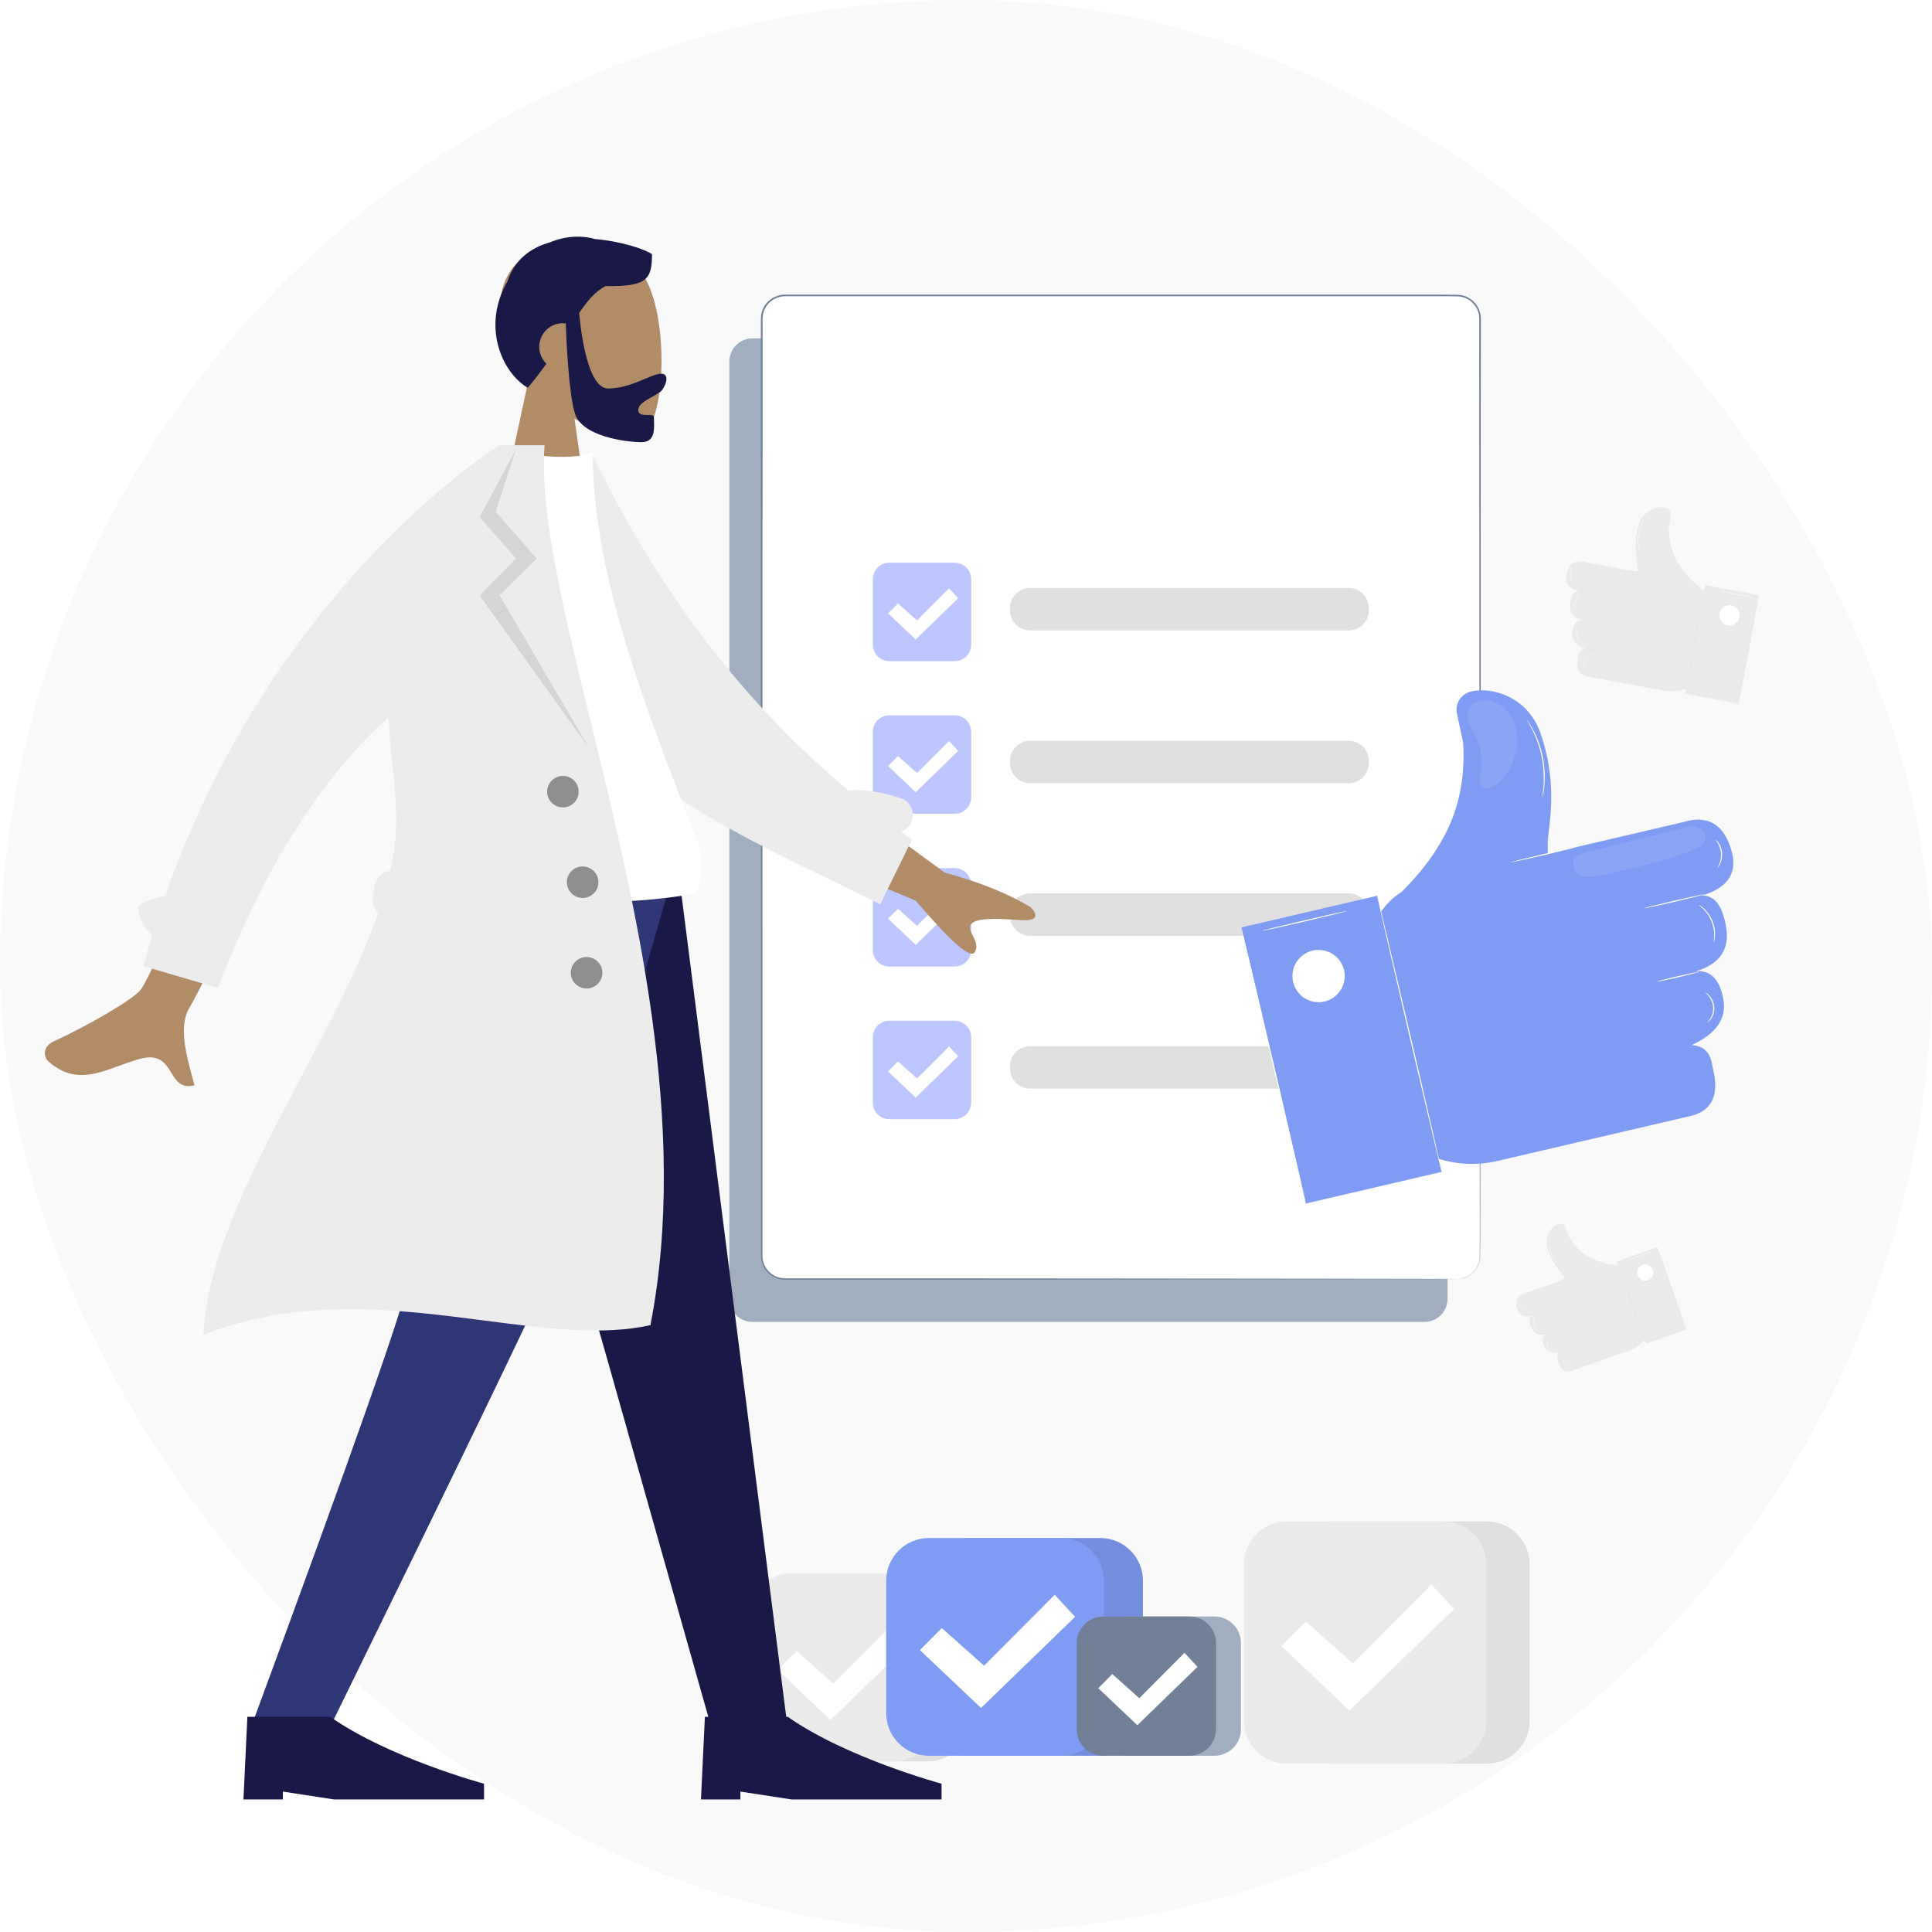 <svg xmlns="http://www.w3.org/2000/svg" fill="none" viewBox="0 0 400 400" height="400" width="400">
<rect x="0" y="0" width="400" height="400" fill="#333333" stroke="none"/>
<g clip-path="url(#clip0_3720_14524)">
<rect fill="white" height="400" width="400"></rect>
<rect fill="#C4C4C4" rx="200" height="400" width="400" opacity="0.1"></rect>
<path fill="#E0E0E0" d="M307.83 315H275.4C270.508 315 266.543 318.965 266.543 323.857V356.287C266.543 361.179 270.508 365.144 275.4 365.144H307.83C312.722 365.144 316.687 361.179 316.687 356.287V323.857C316.687 318.965 312.722 315 307.83 315Z"></path>
<path fill="#EBEBEB" d="M298.84 315H266.41C261.518 315 257.553 318.965 257.553 323.857V356.287C257.553 361.179 261.518 365.144 266.41 365.144H298.84C303.732 365.144 307.697 361.179 307.697 356.287V323.857C307.697 318.965 303.732 315 298.84 315Z"></path>
<path fill="white" d="M265.311 340.803L270.372 335.742L280.094 344.399L296.376 328.051L301.071 333.112L279.395 354.155L265.311 340.803Z"></path>
<path fill="#E0E0E0" d="M192.059 325.754H170.849C165.958 325.754 161.992 329.719 161.992 334.611V355.82C161.992 360.712 165.958 364.677 170.849 364.677H192.059C196.95 364.677 200.916 360.712 200.916 355.82V334.611C200.916 329.719 196.95 325.754 192.059 325.754Z"></path>
<path fill="#EBEBEB" d="M185.067 325.754H163.857C158.965 325.754 155 329.719 155 334.611V355.82C155 360.712 158.965 364.677 163.857 364.677H185.067C189.958 364.677 193.923 360.712 193.923 355.82V334.611C193.923 329.719 189.958 325.754 185.067 325.754Z"></path>
<path fill="white" d="M161.027 345.766L164.956 341.837L172.514 348.563L185.133 335.91L188.762 339.806L171.948 356.121L161.027 345.766Z"></path>
<path fill="#7F9CF5" d="M227.786 318.43H200.416C195.525 318.43 191.559 322.395 191.559 327.287V354.656C191.559 359.548 195.525 363.513 200.416 363.513H227.786C232.677 363.513 236.643 359.548 236.643 354.656V327.287C236.643 322.395 232.677 318.43 227.786 318.43Z"></path>
<g opacity="0.3">
<path fill="black" d="M227.786 318.43H200.416C195.525 318.43 191.559 322.395 191.559 327.287V354.656C191.559 359.548 195.525 363.513 200.416 363.513H227.786C232.677 363.513 236.643 359.548 236.643 354.656V327.287C236.643 322.395 232.677 318.43 227.786 318.43Z" opacity="0.3"></path>
</g>
<path fill="#7F9CF5" d="M219.695 318.43H192.325C187.434 318.43 183.468 322.395 183.468 327.287V354.656C183.468 359.548 187.434 363.513 192.325 363.513H219.695C224.586 363.513 228.552 359.548 228.552 354.656V327.287C228.552 322.395 224.586 318.43 219.695 318.43Z"></path>
<path fill="white" d="M190.461 341.636L194.989 337.074L203.746 344.865L218.363 330.182L222.592 334.743L203.113 353.622L190.461 341.636Z"></path>
<path fill="#A0AEC0" d="M251.426 334.678H233.579C230.545 334.678 228.085 337.137 228.085 340.172V358.018C228.085 361.053 230.545 363.512 233.579 363.512H251.426C254.46 363.512 256.92 361.053 256.92 358.018V340.172C256.92 337.137 254.46 334.678 251.426 334.678Z"></path>
<path fill="#718096" d="M246.265 334.678H228.418C225.384 334.678 222.925 337.137 222.925 340.172V358.018C222.925 361.053 225.384 363.512 228.418 363.512H246.265C249.299 363.512 251.759 361.053 251.759 358.018V340.172C251.759 337.137 249.299 334.678 246.265 334.678Z"></path>
<path fill="white" d="M227.386 349.528L230.283 346.598L235.877 351.593L245.233 342.203L247.93 345.1L235.477 357.186L227.386 349.528Z"></path>
<path fill="#A0AEC0" d="M294.907 70.057H155.795C153.147 70.057 151 72.203 151 74.851V268.902C151 271.55 153.147 273.697 155.795 273.697H294.907C297.555 273.697 299.701 271.55 299.701 268.902V74.851C299.701 72.203 297.555 70.057 294.907 70.057Z"></path>
<path fill="white" d="M301.599 61.168H162.487C159.839 61.168 157.693 63.315 157.693 65.963V260.014C157.693 262.662 159.839 264.808 162.487 264.808H301.599C304.247 264.808 306.394 262.662 306.394 260.014V65.963C306.394 63.315 304.247 61.168 301.599 61.168Z"></path>
<path fill="#718096" d="M301.633 264.807C301.633 264.774 302.265 264.873 303.364 264.441C303.93 264.241 304.596 263.841 305.162 263.209C305.761 262.543 306.261 261.61 306.361 260.445C306.394 255.817 306.361 248.991 306.361 240.168C306.327 222.554 306.327 197.049 306.294 165.55C306.294 149.801 306.294 132.521 306.294 114.008C306.261 104.751 306.261 95.162 306.261 85.306C306.261 80.356 306.261 75.351 306.261 70.29C306.261 69.024 306.261 67.748 306.261 66.461C306.361 65.195 305.994 63.93 305.162 62.998C304.363 62.032 303.164 61.433 301.932 61.366C300.667 61.333 299.335 61.333 298.037 61.333C256.383 61.333 210.6 61.333 162.521 61.333C161.056 61.333 159.624 62.066 158.791 63.231C158.359 63.797 158.059 64.496 157.959 65.195C157.826 65.895 157.892 66.66 157.892 67.426C157.892 70.401 157.892 73.375 157.892 76.35C157.892 82.276 157.892 88.17 157.892 94.03C157.859 105.75 157.859 117.271 157.859 128.625C157.859 151.3 157.859 173.142 157.859 193.986C157.859 214.829 157.859 234.607 157.859 253.153C157.859 255.462 157.859 257.759 157.859 260.046C157.859 261.144 158.259 262.21 158.991 263.042C159.69 263.875 160.723 264.441 161.788 264.607C162.321 264.674 162.887 264.674 163.42 264.674C163.975 264.674 164.529 264.674 165.084 264.674C166.194 264.674 167.304 264.674 168.414 264.674C170.589 264.674 172.754 264.674 174.907 264.674C183.497 264.674 191.755 264.674 199.646 264.674C231.144 264.707 256.649 264.707 274.263 264.74C283.087 264.74 289.912 264.774 294.541 264.774C296.871 264.774 298.636 264.774 299.835 264.774C300.634 264.796 301.233 264.807 301.633 264.807C301.233 264.807 300.634 264.807 299.835 264.807C298.636 264.84 296.871 264.84 294.541 264.84C289.912 264.84 283.087 264.84 274.263 264.873C256.649 264.873 231.144 264.907 199.646 264.94C191.755 264.94 183.497 264.94 174.907 264.94C172.754 264.94 170.589 264.94 168.414 264.94C167.304 264.94 166.194 264.94 165.084 264.94C164.529 264.94 163.975 264.94 163.42 264.94C162.887 264.94 162.321 264.973 161.755 264.873C160.589 264.707 159.524 264.108 158.758 263.242C158.026 262.376 157.559 261.211 157.559 260.046C157.559 257.759 157.559 255.462 157.559 253.153C157.559 234.607 157.559 214.829 157.559 193.986C157.526 173.142 157.526 151.3 157.526 128.625C157.526 117.271 157.526 105.75 157.526 94.03C157.526 88.17 157.526 82.276 157.526 76.35C157.526 73.375 157.526 70.401 157.526 67.426C157.559 66.66 157.493 65.928 157.593 65.162C157.726 64.396 158.026 63.664 158.492 63.031C159.424 61.766 160.956 61 162.521 61C210.6 61 256.383 61 298.037 61C299.335 61.033 300.634 61 301.932 61.033C303.297 61.1 304.563 61.766 305.428 62.798C306.294 63.797 306.66 65.195 306.594 66.461C306.594 67.748 306.594 69.024 306.594 70.29C306.572 75.351 306.561 80.356 306.561 85.306C306.561 95.162 306.561 104.751 306.561 114.008C306.561 132.521 306.561 149.801 306.561 165.55C306.527 197.049 306.494 222.554 306.494 240.168C306.461 248.991 306.494 255.817 306.427 260.478C306.294 261.644 305.795 262.576 305.195 263.242C304.596 263.908 303.93 264.274 303.397 264.474C302.831 264.707 302.365 264.74 302.066 264.774C301.866 264.796 301.721 264.807 301.633 264.807Z"></path>
<path fill="#E0E0E0" d="M279.224 121.732H213.297C210.98 121.732 209.102 123.611 209.102 125.928V126.327C209.102 128.644 210.98 130.523 213.297 130.523H279.224C281.541 130.523 283.419 128.644 283.419 126.327V125.928C283.419 123.611 281.541 121.732 279.224 121.732Z"></path>
<path fill="#BEC6FF" d="M197.648 116.506H184.13C182.236 116.506 180.7 118.041 180.7 119.935V133.454C180.7 135.348 182.236 136.883 184.13 136.883H197.648C199.542 136.883 201.078 135.348 201.078 133.454V119.935C201.078 118.041 199.542 116.506 197.648 116.506Z"></path>
<path fill="white" d="M183.864 126.995L185.928 124.931L189.857 128.46L196.483 121.801L198.381 123.865L189.59 132.389L183.864 126.995Z"></path>
<path fill="#E0E0E0" d="M279.224 153.365H213.297C210.98 153.365 209.102 155.244 209.102 157.561V157.96C209.102 160.277 210.98 162.155 213.297 162.155H279.224C281.541 162.155 283.419 160.277 283.419 157.96V157.561C283.419 155.244 281.541 153.365 279.224 153.365Z"></path>
<path fill="#BEC6FF" d="M197.648 148.104H184.13C182.236 148.104 180.7 149.639 180.7 151.533V165.051C180.7 166.945 182.236 168.481 184.13 168.481H197.648C199.542 168.481 201.078 166.945 201.078 165.051V151.533C201.078 149.639 199.542 148.104 197.648 148.104Z"></path>
<path fill="white" d="M183.864 158.593L185.928 156.528L189.857 160.058L196.483 153.432L198.381 155.463L189.59 164.02L183.864 158.593Z"></path>
<path fill="#E0E0E0" d="M279.224 184.963H213.297C210.98 184.963 209.102 186.841 209.102 189.158V189.558C209.102 191.875 210.98 193.753 213.297 193.753H279.224C281.541 193.753 283.419 191.875 283.419 189.558V189.158C283.419 186.841 281.541 184.963 279.224 184.963Z"></path>
<path fill="#BEC6FF" d="M197.648 179.736H184.13C182.236 179.736 180.7 181.272 180.7 183.166V196.684C180.7 198.578 182.236 200.114 184.13 200.114H197.648C199.542 200.114 201.078 198.578 201.078 196.684V183.166C201.078 181.272 199.542 179.736 197.648 179.736Z"></path>
<path fill="white" d="M183.864 190.19L185.928 188.159L189.857 191.689L196.483 185.029L198.381 187.094L189.59 195.618L183.864 190.19Z"></path>
<path fill="#E0E0E0" d="M279.224 216.594H213.297C210.98 216.594 209.102 218.472 209.102 220.789V221.189C209.102 223.506 210.98 225.384 213.297 225.384H279.224C281.541 225.384 283.419 223.506 283.419 221.189V220.789C283.419 218.472 281.541 216.594 279.224 216.594Z"></path>
<path fill="#BEC6FF" d="M197.648 211.334H184.13C182.236 211.334 180.7 212.869 180.7 214.764V228.282C180.7 230.176 182.236 231.711 184.13 231.711H197.648C199.542 231.711 201.078 230.176 201.078 228.282V214.764C201.078 212.869 199.542 211.334 197.648 211.334Z"></path>
<path fill="white" d="M183.864 221.821L185.928 219.757L189.857 223.286L196.483 216.66L198.381 218.691L189.59 227.248L183.864 221.821Z"></path>
<path fill="#B28B67" d="M118.942 86.675C124.23 89.856 129.426 91.393 131.865 90.766C137.98 89.192 138.543 66.861 133.811 58.058C129.079 49.254 104.752 45.417 103.526 62.86C103.1 68.913 105.647 74.316 109.41 78.725L102.663 110.112H122.261L118.942 86.675Z" clip-rule="evenodd" fill-rule="evenodd"></path>
<path fill="#191847" d="M119.922 64.787C121.617 62.267 123.245 60.346 125.362 59.23C133.978 59.366 134.986 57.824 134.986 52.628C133.595 51.634 128.685 49.96 123.186 49.49C120.381 48.688 117.058 48.839 113.857 50.176C109.905 51.295 106.559 53.705 105.081 58.217C99.733 67.428 103.792 77.016 109.262 80.291C110.718 78.569 111.988 76.901 113.122 75.304C112.211 74.416 111.646 73.176 111.646 71.805C111.646 69.104 113.839 66.915 116.545 66.915C116.744 66.915 116.94 66.927 117.133 66.95C117.255 70.326 117.756 81.751 119.072 85.72C120.624 90.398 129.679 91.547 132.837 91.547C135.565 91.547 135.472 88.969 135.405 87.121C135.396 86.855 135.387 86.604 135.387 86.378C135.387 85.906 134.772 85.907 134.077 85.909C133.174 85.91 132.137 85.912 132.137 84.879C132.137 83.752 133.697 82.888 135.093 82.115C135.963 81.633 136.77 81.186 137.095 80.732C138.118 79.302 138.463 77.373 136.919 77.373C136.075 77.373 134.916 77.859 133.523 78.443C131.419 79.326 128.78 80.433 125.875 80.433C121.077 80.433 119.936 64.977 119.922 64.787Z" clip-rule="evenodd" fill-rule="evenodd"></path>
<path fill="#191847" d="M96.131 177.762L125.736 281.458L147.337 357.888H163.091L140.137 177.762H96.131Z" clip-rule="evenodd" fill-rule="evenodd"></path>
<path fill="#2F3676" d="M88.213 177.762C87.528 231.208 85.193 260.359 84.474 265.215C83.755 270.071 72.884 300.962 51.86 357.888H68.181C94.946 303.277 109.886 272.386 113.003 265.215C116.12 258.044 125.739 228.893 140.226 177.762H88.213Z" clip-rule="evenodd" fill-rule="evenodd"></path>
<path fill="#191847" d="M50.401 372.559L51.218 355.443L68.366 355.443C80.563 364.001 100.213 369.299 100.213 369.299V372.559H69.183L58.567 370.929V372.559H50.401Z" clip-rule="evenodd" fill-rule="evenodd"></path>
<path fill="#191847" d="M145.126 372.559L145.943 355.443L163.091 355.443C175.288 364.001 194.938 369.299 194.938 369.299V372.559H163.908L153.292 370.929V372.559H145.126Z" clip-rule="evenodd" fill-rule="evenodd"></path>
<path fill="#B28B67" d="M29.195 204.822C32.394 200.464 51.651 153.613 51.651 153.613L66.031 156.214C66.031 156.214 41.004 205.805 39.222 208.655C36.907 212.358 38.622 218.632 39.785 222.887C39.965 223.545 40.132 224.155 40.268 224.699C37.49 225.396 36.498 223.787 35.453 222.092C34.272 220.176 33.022 218.15 29.052 219.208C27.519 219.616 26.04 220.158 24.595 220.688C19.604 222.518 15.02 224.198 9.977 219.717C9.178 219.006 8.562 216.753 11.224 215.546C17.855 212.538 27.632 206.952 29.195 204.822ZM195.581 180.661L169.533 161.563L163.777 175.771L189.57 186.453C196.866 195.008 200.945 198.575 201.808 197.152C202.536 195.953 201.967 194.831 201.443 193.797C201.034 192.991 200.653 192.239 200.934 191.547C201.574 189.966 206.474 190.133 211.117 190.49C215.76 190.847 214.407 188.785 213.287 187.766C208.547 184.933 202.645 182.565 195.581 180.661Z" clip-rule="evenodd" fill-rule="evenodd"></path>
<path fill="#ECECEC" d="M122.477 93.846L113.744 97.421C113.835 99.697 113.826 102.936 113.816 106.647C113.784 118.293 113.738 134.586 116.753 140.369C127.196 160.403 148.64 170.838 172.523 182.461C175.725 184.019 178.97 185.598 182.238 187.225L188.81 173.835C188.048 173.297 187.294 172.755 186.546 172.21C187.578 171.849 188.439 171.034 188.816 169.919C189.464 167.999 188.43 165.919 186.507 165.272C182.598 163.958 178.953 163.404 175.601 163.644C151.127 143.06 134.651 118.963 122.477 93.846Z" clip-rule="evenodd" fill-rule="evenodd"></path>
<path fill="white" d="M83.065 185.023C83.065 185.023 121.573 189.245 143.686 185.023C145.512 184.674 145.432 176.816 144.585 174.67C131.395 141.248 122.719 116.782 122.719 93.568C119.089 95.461 110.012 94.136 110.012 94.136C93.751 118.058 86.276 145.507 83.065 185.023Z" clip-rule="evenodd" fill-rule="evenodd"></path>
<path fill="#ECECEC" d="M34.226 185.431C56.917 120.693 103.46 92.182 103.46 92.182H107.871L107.871 92.182H112.747C111.695 106.067 116.638 126.273 122.371 149.712C131.541 187.199 142.735 232.957 134.666 274.361C124.745 276.572 113.088 275.063 100.468 273.428C82.255 271.069 62.037 268.451 42.14 276.384C42.907 259.798 52.609 241.437 62.268 223.16C68.39 211.574 74.495 200.021 78.295 188.975C77.424 188.155 76.969 186.926 77.193 185.659L77.616 183.264C77.905 181.629 79.233 180.438 80.801 180.251C81.075 179.029 81.312 177.814 81.507 176.608C82.504 170.447 81.868 164.359 81.238 158.339L81.238 158.339C80.892 155.034 80.549 151.749 80.479 148.484C69.543 158.209 56.304 175.164 45.133 204.554L29.71 200.024C30.299 197.838 30.917 195.688 31.561 193.573C29.776 192.59 27.672 187.928 29.175 187.151C30.764 186.33 32.449 185.758 34.226 185.431Z" clip-rule="evenodd" fill-rule="evenodd"></path>
<path fill-opacity="0.1" fill="black" d="M106.833 92.996L102.62 105.927L111.103 115.621L103.436 123.239L121.986 154.94L99.302 123.302L106.833 115.621L99.302 107.054L106.833 92.996Z" clip-rule="evenodd" fill-rule="evenodd"></path>
<path fill-opacity="0.4" fill="black" d="M116.545 167.165C118.349 167.165 119.812 165.705 119.812 163.905C119.812 162.104 118.349 160.645 116.545 160.645C114.741 160.645 113.279 162.104 113.279 163.905C113.279 165.705 114.741 167.165 116.545 167.165ZM120.628 185.911C122.432 185.911 123.895 184.451 123.895 182.651C123.895 180.85 122.432 179.391 120.628 179.391C118.824 179.391 117.362 180.85 117.362 182.651C117.362 184.451 118.824 185.911 120.628 185.911ZM124.711 201.399C124.711 203.199 123.249 204.659 121.445 204.659C119.641 204.659 118.178 203.199 118.178 201.399C118.178 199.598 119.641 198.139 121.445 198.139C123.249 198.139 124.711 199.598 124.711 201.399Z" clip-rule="evenodd" fill-rule="evenodd"></path>
<path fill="#EBEBEB" d="M353.86 124.819L354.126 126.218L351.33 141.368C349.332 142.866 346.801 143.432 344.337 142.966L328.488 140.036C326.801 139.658 326.202 138.382 326.69 136.207C326.757 135.052 327.29 134.442 328.288 134.375C326.224 133.532 325.314 132.322 325.558 130.746C325.78 129.17 326.468 128.393 327.623 128.415C325.714 127.927 324.859 126.795 325.059 125.019C325.259 123.243 325.869 122.355 326.89 122.355C324.67 121.823 323.838 120.568 324.393 118.593C324.948 116.617 326.191 115.874 328.122 116.362L339.376 118.46L349.265 120.291C351.563 120.691 353.394 122.489 353.86 124.819Z"></path>
<path fill="#EBEBEB" d="M339.143 119.093C339.143 119.093 339.132 118.638 339.11 117.728C339.077 116.329 337.944 113.233 339.276 108.705C340.142 105.641 343.105 104.709 344.77 105.075C345.536 105.242 346.069 106.008 345.936 106.807C345.769 107.772 345.569 108.971 345.536 109.104C345.492 110.969 345.769 112.722 346.368 114.365C347.19 116.651 348.755 118.838 351.063 120.924L339.143 119.093Z"></path>
<path fill="#EBEBEB" d="M353.028 121.158L364.115 123.189L359.953 145.698L348.899 143.633L353.028 121.158Z"></path>
<path fill="#E0E0E0" d="M348.899 143.633C348.866 143.633 349.765 138.605 350.93 132.379C352.062 126.186 353.028 121.158 353.028 121.158C353.061 121.158 352.162 126.186 350.997 132.412C349.865 138.605 348.899 143.633 348.899 143.633Z"></path>
<path fill="#E0E0E0" d="M359.954 145.696C359.92 145.696 360.853 140.635 361.985 134.442C363.15 128.215 364.082 123.188 364.116 123.188C364.149 123.188 363.217 128.249 362.084 134.442C360.919 140.668 359.987 145.696 359.954 145.696Z"></path>
<path fill="white" d="M358.455 125.319C359.587 125.552 360.353 126.651 360.153 127.783C359.92 128.915 358.821 129.681 357.689 129.481C356.557 129.248 355.791 128.149 355.991 127.017C356.224 125.885 357.323 125.119 358.455 125.319Z"></path>
<path fill="#E0E0E0" d="M336.779 117.961C336.779 117.961 338.011 118.161 339.476 118.427C340.974 118.693 342.173 118.96 342.173 118.96C342.173 118.993 340.974 118.793 339.476 118.527C337.978 118.227 336.779 117.994 336.779 117.961Z"></path>
<path fill="#E0E0E0" d="M327.39 128.482C327.39 128.482 328.155 128.582 329.121 128.749C330.053 128.949 330.819 129.115 330.819 129.115C330.819 129.148 330.053 129.015 329.088 128.849C328.155 128.682 327.39 128.516 327.39 128.482Z"></path>
<path fill="#E0E0E0" d="M326.69 122.256C326.69 122.256 327.789 122.422 329.154 122.689C330.486 122.922 331.585 123.155 331.585 123.188C331.585 123.188 330.486 123.022 329.121 122.755C327.789 122.522 326.69 122.289 326.69 122.256Z"></path>
<path fill="#E0E0E0" d="M327.589 134.275C327.589 134.242 328.688 134.442 330.02 134.675C331.385 134.941 332.484 135.141 332.484 135.174C332.451 135.207 331.385 135.008 330.02 134.775C328.655 134.508 327.589 134.308 327.589 134.275Z"></path>
<path fill="white" d="M355.525 122.256C355.525 122.256 357.09 122.522 358.988 122.855C360.919 123.221 362.451 123.521 362.451 123.554C362.451 123.588 360.886 123.321 358.988 122.955C357.057 122.589 355.525 122.289 355.525 122.256Z"></path>
<path fill="white" d="M326.124 126.185C326.102 126.185 326.08 126.14 326.058 126.052C326.036 125.963 326.013 125.841 325.991 125.685C325.969 125.53 325.969 125.341 325.991 125.119C326.013 124.92 326.058 124.698 326.124 124.453C326.213 124.231 326.313 124.032 326.424 123.854C326.535 123.677 326.646 123.532 326.757 123.421C326.89 123.31 326.99 123.233 327.057 123.188C327.123 123.122 327.157 123.099 327.157 123.122C327.19 123.122 327.023 123.221 326.824 123.455C326.713 123.566 326.602 123.71 326.491 123.887C326.38 124.065 326.291 124.265 326.224 124.487C326.136 124.709 326.08 124.92 326.058 125.119C326.036 125.341 326.036 125.53 326.058 125.685C326.058 125.985 326.124 126.152 326.124 126.185Z"></path>
<path fill="white" d="M325.525 120.159C325.525 120.192 325.425 120.092 325.292 119.892C325.192 119.692 325.092 119.393 325.092 119.027C325.125 118.694 325.225 118.394 325.325 118.194C325.458 117.994 325.558 117.928 325.558 117.928C325.591 117.928 325.492 118.028 325.392 118.227C325.292 118.427 325.192 118.727 325.192 119.027C325.192 119.359 325.259 119.659 325.358 119.859C325.458 120.059 325.525 120.159 325.525 120.159Z"></path>
<path fill="white" d="M326.923 132.611C326.923 132.644 326.79 132.544 326.624 132.344C326.457 132.145 326.291 131.812 326.324 131.412C326.324 131.012 326.491 130.646 326.657 130.48C326.824 130.28 326.957 130.18 326.957 130.213C326.99 130.213 326.857 130.313 326.69 130.513C326.557 130.713 326.391 131.012 326.391 131.412C326.391 131.778 326.524 132.111 326.69 132.311C326.824 132.511 326.957 132.611 326.923 132.611Z"></path>
<path fill="white" d="M328.189 138.372C328.189 138.372 328.089 138.272 327.989 138.072C327.889 137.872 327.789 137.573 327.789 137.206C327.789 136.84 327.889 136.54 327.989 136.341C328.089 136.141 328.189 136.041 328.189 136.041C328.189 136.041 328.122 136.174 328.022 136.374C327.956 136.574 327.856 136.873 327.856 137.206C327.856 137.539 327.956 137.839 328.055 138.039C328.122 138.272 328.222 138.372 328.189 138.372Z"></path>
<path fill="white" d="M339.41 113.965C339.387 113.965 339.354 113.876 339.31 113.699C339.288 113.632 339.265 113.532 339.243 113.399C339.21 113.299 339.21 113.166 339.177 113C339.143 112.7 339.11 112.367 339.077 111.967C339.077 111.568 339.11 111.102 339.177 110.669C339.243 110.203 339.343 109.77 339.476 109.404C339.576 109.004 339.709 108.671 339.842 108.405C339.909 108.272 339.976 108.138 340.042 108.039C340.087 107.928 340.131 107.839 340.175 107.772C340.264 107.617 340.32 107.539 340.342 107.539C340.342 107.561 340.298 107.639 340.209 107.772C340.164 107.861 340.12 107.961 340.076 108.072C340.009 108.172 339.976 108.272 339.909 108.438C339.776 108.704 339.654 109.026 339.543 109.404C339.443 109.803 339.343 110.203 339.243 110.669C339.21 111.135 339.177 111.568 339.177 111.967C339.177 112.345 339.199 112.689 339.243 113C339.243 113.166 339.276 113.299 339.31 113.399C339.31 113.51 339.321 113.61 339.343 113.699C339.387 113.876 339.41 113.965 339.41 113.965Z"></path>
<path fill="#EBEBEB" d="M336.713 263.365L337.478 264.231L341.54 275.718C340.741 277.516 339.243 278.915 337.378 279.581L325.358 283.842C324.049 284.242 323.128 283.609 322.595 281.945C322.195 281.123 322.317 280.491 322.961 280.047C321.23 280.269 320.131 279.802 319.665 278.648C319.199 277.472 319.365 276.662 320.164 276.218C318.655 276.639 317.623 276.206 317.068 274.919C316.491 273.609 316.557 272.755 317.267 272.355C315.536 272.866 314.471 272.333 314.071 270.757C313.671 269.181 314.226 268.182 315.736 267.76L324.293 264.73L331.785 262.067C333.516 261.434 335.481 261.967 336.713 263.365Z"></path>
<path fill="#EBEBEB" d="M324.393 265.263C324.393 265.263 324.193 264.952 323.793 264.331C323.227 263.399 321.23 261.7 320.331 258.071C319.765 255.64 321.396 253.842 322.661 253.41C323.294 253.21 323.927 253.543 324.16 254.142C324.426 254.875 324.759 255.774 324.792 255.874C325.503 257.161 326.391 258.26 327.456 259.17C328.921 260.413 330.863 261.29 333.283 261.8L324.393 265.263Z"></path>
<path fill="#EBEBEB" d="M334.715 261.168L343.106 258.205L349.165 275.253L340.775 278.249L334.715 261.168Z"></path>
<path fill="#E0E0E0" d="M340.775 278.249C340.741 278.249 339.376 274.42 337.711 269.725C336.047 264.997 334.681 261.168 334.715 261.168C334.715 261.168 336.113 264.964 337.778 269.692C339.443 274.387 340.775 278.216 340.775 278.249Z"></path>
<path fill="#E0E0E0" d="M349.165 275.253C349.132 275.253 347.767 271.457 346.102 266.729C344.437 262.034 343.105 258.205 343.105 258.205C343.139 258.172 344.504 262.001 346.169 266.729C347.834 271.424 349.165 275.253 349.165 275.253Z"></path>
<path fill="white" d="M340.075 261.901C340.941 261.602 341.907 262.035 342.206 262.9C342.506 263.766 342.073 264.732 341.174 265.031C340.308 265.364 339.376 264.898 339.076 264.032C338.744 263.167 339.21 262.201 340.075 261.901Z"></path>
<path fill="#E0E0E0" d="M322.295 265.43C322.295 265.397 323.227 265.064 324.36 264.664C325.458 264.265 326.391 263.965 326.391 263.965C326.424 263.998 325.492 264.331 324.36 264.731C323.227 265.13 322.328 265.43 322.295 265.43Z"></path>
<path fill="#E0E0E0" d="M320.031 276.352C320.031 276.352 320.597 276.119 321.33 275.853C322.029 275.586 322.628 275.42 322.628 275.42C322.661 275.453 322.062 275.653 321.33 275.919C320.63 276.186 320.031 276.386 320.031 276.352Z"></path>
<path fill="#E0E0E0" d="M317.101 272.356C317.101 272.356 317.9 272.023 318.932 271.657C319.965 271.324 320.797 271.024 320.797 271.057C320.797 271.057 319.998 271.357 318.966 271.723C317.933 272.089 317.101 272.389 317.101 272.356Z"></path>
<path fill="#E0E0E0" d="M322.462 280.248C322.428 280.215 323.261 279.915 324.293 279.549C325.325 279.182 326.158 278.916 326.158 278.916C326.158 278.949 325.325 279.249 324.326 279.615C323.294 279.982 322.462 280.248 322.462 280.248Z"></path>
<path fill="white" d="M336.879 260.968C336.846 260.935 338.011 260.502 339.476 260.003C340.908 259.47 342.107 259.07 342.107 259.104C342.107 259.104 340.941 259.536 339.51 260.069C338.044 260.569 336.879 260.968 336.879 260.968Z"></path>
<path fill="white" d="M318.233 275.253C318.233 275.275 318.2 275.253 318.133 275.186C318.089 275.142 318.033 275.076 317.967 274.987C317.878 274.876 317.8 274.743 317.734 274.587C317.667 274.454 317.612 274.287 317.567 274.088C317.545 273.888 317.534 273.71 317.534 273.555C317.534 273.377 317.556 273.233 317.601 273.122C317.623 272.989 317.656 272.9 317.7 272.856C317.723 272.789 317.745 272.756 317.767 272.756C317.767 272.756 317.7 272.889 317.634 273.122C317.612 273.255 317.601 273.4 317.601 273.555C317.601 273.71 317.612 273.888 317.634 274.088C317.678 274.265 317.734 274.432 317.8 274.587C317.867 274.72 317.933 274.842 318 274.953C318.133 275.153 318.233 275.253 318.233 275.253Z"></path>
<path fill="white" d="M315.469 271.391C315.469 271.391 315.336 271.358 315.203 271.291C315.037 271.191 314.87 271.025 314.737 270.792C314.604 270.525 314.537 270.292 314.537 270.126C314.537 269.926 314.604 269.826 314.604 269.826C314.604 269.826 314.604 269.926 314.604 270.126C314.604 270.292 314.67 270.525 314.77 270.758C314.903 270.958 315.07 271.125 315.236 271.225C315.37 271.325 315.469 271.391 315.469 271.391Z"></path>
<path fill="white" d="M321.363 279.382C321.363 279.382 321.23 279.382 321.03 279.282C320.83 279.215 320.597 279.049 320.431 278.782C320.297 278.483 320.264 278.183 320.297 277.983C320.331 277.783 320.397 277.684 320.431 277.684C320.431 277.684 320.364 277.817 320.364 278.017C320.331 278.183 320.364 278.483 320.497 278.749C320.63 279.015 320.863 279.182 321.063 279.249C321.23 279.348 321.363 279.348 321.363 279.382Z"></path>
<path fill="white" d="M324.493 282.811C324.493 282.811 324.393 282.778 324.226 282.678C324.093 282.578 323.893 282.412 323.76 282.178C323.594 281.945 323.56 281.679 323.527 281.513C323.527 281.313 323.56 281.213 323.56 281.213C323.56 281.213 323.56 281.313 323.594 281.479C323.594 281.679 323.66 281.912 323.793 282.145C323.96 282.378 324.126 282.545 324.26 282.645C324.393 282.745 324.493 282.811 324.493 282.811Z"></path>
<path fill="white" d="M322.528 261.634C322.506 261.634 322.451 261.59 322.362 261.501C322.317 261.457 322.262 261.401 322.195 261.335C322.129 261.246 322.062 261.157 321.996 261.068C321.84 260.891 321.674 260.658 321.496 260.369C321.363 260.103 321.197 259.803 321.063 259.47C320.93 259.137 320.83 258.771 320.764 258.471C320.697 258.161 320.653 257.883 320.63 257.639C320.608 257.528 320.597 257.428 320.597 257.339C320.597 257.228 320.597 257.139 320.597 257.073C320.597 256.94 320.608 256.873 320.63 256.873C320.63 256.873 320.63 256.94 320.63 257.073C320.63 257.139 320.63 257.228 320.63 257.339C320.653 257.428 320.664 257.528 320.664 257.639C320.686 257.883 320.73 258.161 320.797 258.471C320.897 258.771 320.997 259.104 321.13 259.437C321.263 259.77 321.396 260.069 321.563 260.336C321.718 260.624 321.874 260.858 322.029 261.035C322.096 261.146 322.162 261.235 322.229 261.301C322.295 261.368 322.351 261.424 322.395 261.468C322.484 261.579 322.528 261.634 322.528 261.634Z"></path>
<path fill="white" d="M293.527 224.342C293.601 224.342 293.66 215.129 293.66 203.765C293.66 192.4 293.601 183.188 293.527 183.188C293.454 183.188 293.394 192.4 293.394 203.765C293.394 215.129 293.454 224.342 293.527 224.342Z"></path>
<path fill="#7F9CF5" d="M294.726 182.756L319.831 176.896L348.499 170.203C353.361 168.716 356.624 170.47 358.289 175.464C359.976 180.459 357.989 183.777 352.329 185.42C354.97 185.309 356.657 187.517 357.39 192.046C358.122 196.574 356.058 199.582 351.196 201.069C354.171 200.869 356.036 202.778 356.79 206.796C357.567 210.814 355.381 214.01 350.231 216.385C352.761 216.474 354.204 217.984 354.559 220.914C356.024 226.441 354.626 229.793 350.364 230.969L310.075 240.359C303.849 241.824 297.29 240.658 291.962 237.096L282.939 198.572L283.505 194.909C284.404 188.949 288.832 184.121 294.726 182.756Z"></path>
<path fill="#7F9CF5" d="M290.198 184.654C295.88 178.994 299.631 173.2 301.452 167.273C302.761 162.967 303.25 158.428 302.917 153.655C302.85 153.289 302.184 150.259 301.651 147.795C301.185 145.731 302.451 143.733 304.448 143.2C308.677 142.068 316.335 144.166 318.966 151.857C322.895 163.344 320.364 171.435 320.431 174.965C320.475 177.34 320.497 178.527 320.497 178.527L290.198 184.654Z"></path>
<path fill="#7F9CF5" d="M298.488 242.623L270.353 249.182L257.001 192.012L285.137 185.453L298.488 242.623Z"></path>
<path fill="white" d="M291.696 214.055C288.033 198.272 285.07 185.453 285.137 185.453C285.203 185.42 288.233 198.206 291.929 214.021C295.625 229.804 298.555 242.623 298.488 242.623C298.422 242.623 295.392 229.837 291.696 214.055Z"></path>
<path fill="white" d="M263.56 220.647C259.865 204.831 256.935 192.012 257.001 192.012C257.068 192.012 260.098 204.798 263.794 220.58C267.456 236.362 270.42 249.182 270.353 249.182C270.286 249.215 267.256 236.429 263.56 220.647Z"></path>
<path fill="white" d="M278.277 200.835C278.943 203.765 277.145 206.662 274.215 207.361C271.319 208.027 268.422 206.229 267.723 203.299C267.057 200.403 268.855 197.506 271.751 196.807C274.681 196.141 277.578 197.939 278.277 200.835Z"></path>
<path fill="white" d="M319.598 177.063C315.836 177.928 312.739 178.594 312.739 178.528C312.706 178.494 315.769 177.729 319.565 176.83C323.361 175.964 326.424 175.298 326.457 175.331C326.457 175.398 323.394 176.164 319.598 177.063Z"></path>
<path fill="white" d="M347.467 202.335C345.037 202.901 343.072 203.3 343.039 203.234C343.039 203.167 345.003 202.668 347.401 202.102C349.831 201.536 351.796 201.136 351.829 201.203C351.829 201.236 349.865 201.769 347.467 202.335Z"></path>
<path fill="white" d="M346.635 186.718C343.205 187.518 340.408 188.117 340.408 188.05C340.375 187.984 343.172 187.284 346.602 186.485C350.031 185.686 352.828 185.087 352.828 185.153C352.861 185.22 350.064 185.919 346.635 186.718Z"></path>
<g opacity="0.3">
<path fill="white" d="M310.908 146.196C312.373 147.295 313.305 148.993 313.771 150.758C314.804 154.986 313.172 159.748 309.743 162.412C308.81 163.111 307.379 163.61 306.646 162.711C306.147 162.079 306.38 161.146 306.546 160.38C307.079 157.783 306.746 155.02 305.581 152.622C305.081 151.557 304.382 150.525 304.049 149.393C303.716 148.227 303.816 146.862 304.682 146.03C307.179 144.132 309.443 145.097 310.908 146.196Z" opacity="0.3"></path>
</g>
<g opacity="0.3">
<path fill="white" d="M353.161 173.133C353.194 173.832 352.828 174.498 352.295 174.965C351.796 175.397 351.163 175.697 350.531 175.963C346.235 177.728 341.74 178.827 337.245 179.926C334.981 180.458 332.75 180.991 330.486 181.357C329.387 181.524 328.222 181.657 327.223 181.224C326.191 180.791 325.425 179.626 325.791 178.594C325.825 176.696 329.321 176.296 331.152 175.83C336.835 174.387 342.506 172.945 348.167 171.502C349.132 171.235 350.164 171.002 351.13 171.202C352.129 171.369 353.094 172.134 353.161 173.133Z" opacity="0.3"></path>
</g>
<path fill="white" d="M270.12 190.779C265.259 191.911 261.33 192.777 261.33 192.71C261.296 192.644 265.225 191.678 270.087 190.546C274.914 189.414 278.877 188.548 278.877 188.615C278.91 188.682 274.981 189.647 270.12 190.779Z"></path>
<path fill="white" d="M354.892 193.809C354.926 193.41 354.892 192.943 354.826 192.411C354.726 191.911 354.559 191.345 354.36 190.779C354.127 190.246 353.86 189.714 353.561 189.281C353.261 188.881 352.961 188.515 352.662 188.215C352.096 187.683 351.696 187.416 351.729 187.35C351.729 187.35 351.829 187.416 352.029 187.516C352.229 187.649 352.495 187.849 352.795 188.115C353.094 188.382 353.427 188.748 353.727 189.181C354.027 189.614 354.326 190.113 354.559 190.713C354.792 191.279 354.926 191.845 355.026 192.377C355.092 192.91 355.092 193.41 355.059 193.809C355.026 194.209 354.992 194.542 354.926 194.741C354.859 194.974 354.826 195.074 354.826 195.074C354.759 195.074 354.892 194.608 354.892 193.809Z"></path>
<path fill="white" d="M355.991 178.793C356.191 178.294 356.357 177.528 356.324 176.695C356.258 175.863 355.991 175.13 355.692 174.631C355.425 174.165 355.192 173.899 355.225 173.865C355.225 173.865 355.525 174.065 355.858 174.564C356.158 175.031 356.491 175.796 356.524 176.695C356.591 177.561 356.391 178.36 356.124 178.86C355.858 179.392 355.625 179.659 355.592 179.626C355.558 179.592 355.758 179.326 355.991 178.793Z"></path>
<path fill="white" d="M354.093 210.89C354.426 210.357 354.759 209.525 354.693 208.526C354.626 207.561 354.193 206.761 353.794 206.262C353.394 205.763 353.061 205.563 353.094 205.529C353.094 205.496 353.461 205.663 353.927 206.162C354.36 206.662 354.859 207.494 354.926 208.526C354.992 209.558 354.593 210.457 354.226 210.99C353.827 211.523 353.461 211.756 353.461 211.723C353.427 211.723 353.76 211.456 354.093 210.89Z"></path>
<path fill="white" d="M319.365 164.71C319.387 164.488 319.421 164.221 319.465 163.91C319.498 163.611 319.532 163.278 319.565 162.878C319.631 162.112 319.631 161.213 319.598 160.181C319.565 159.182 319.432 158.05 319.232 156.918C318.999 155.753 318.699 154.687 318.366 153.722C318 152.756 317.667 151.924 317.301 151.224C317.134 150.892 316.968 150.592 316.835 150.325C316.679 150.037 316.546 149.804 316.435 149.626C316.202 149.26 316.102 149.06 316.102 149.06C316.135 149.027 316.269 149.227 316.502 149.593C316.635 149.771 316.779 149.993 316.934 150.259C317.101 150.525 317.267 150.825 317.434 151.158C317.833 151.857 318.2 152.69 318.566 153.655C318.899 154.621 319.232 155.686 319.465 156.852C319.665 158.017 319.765 159.149 319.831 160.181C319.831 161.213 319.798 162.146 319.731 162.912C319.698 163.278 319.631 163.644 319.598 163.944C319.554 164.254 319.498 164.51 319.432 164.71C319.332 165.142 319.298 165.375 319.265 165.375C319.265 165.375 319.299 165.109 319.365 164.71Z"></path>
</g>
<defs>
<clipPath id="clip0_3720_14524">
<rect fill="white" height="400" width="400"></rect>
</clipPath>
</defs>
</svg>
